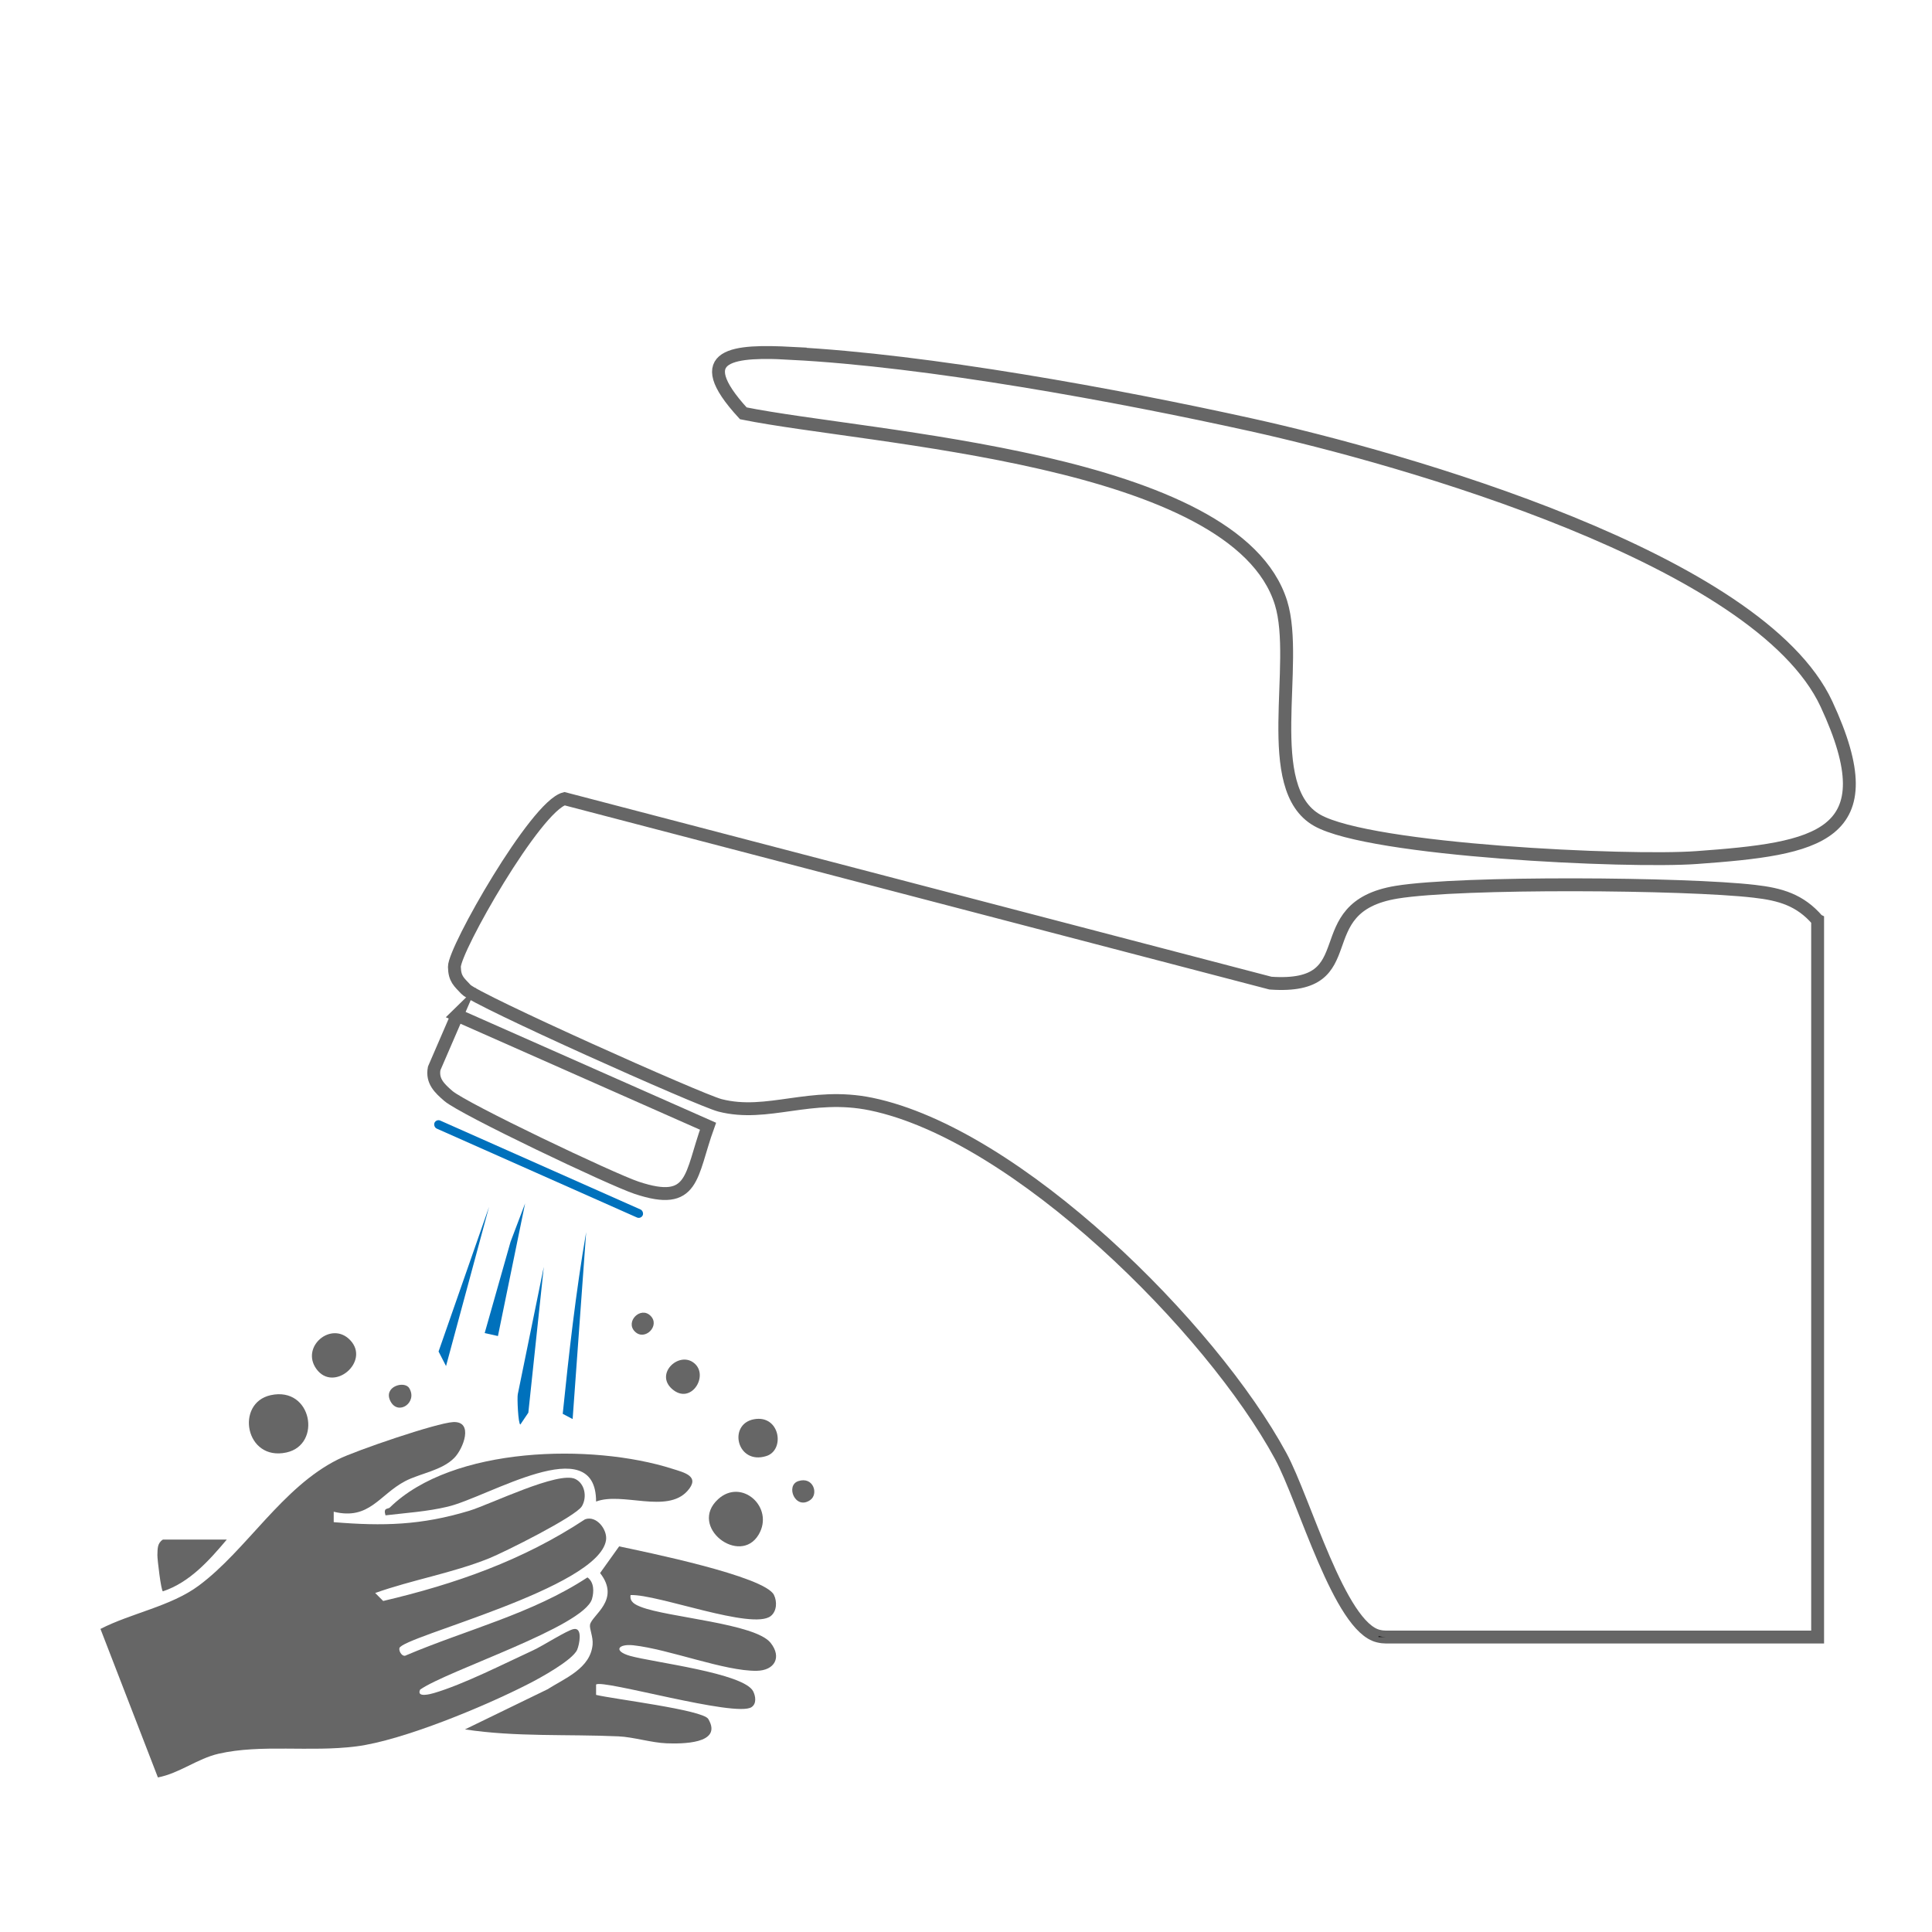 <?xml version="1.0" encoding="UTF-8"?>
<svg id="Layer_1" data-name="Layer 1" xmlns="http://www.w3.org/2000/svg" viewBox="0 0 150 150">
  <defs>
    <style>
      .cls-1 {
        fill: none;
        stroke: #666;
        stroke-miterlimit: 10;
      }

      .cls-2 {
        fill: #0071bc;
      }

      .cls-3 {
        fill: #666;
      }
    </style>
  </defs>
  <path class="cls-1" d="M61.47,27.43c-4.41-.23-8.07-.03-3.76,4.66,9.8,1.98,38.25,3.41,41.75,14.72,1.46,4.73-1.61,14.38,2.81,16.88,4.16,2.35,24.14,3.28,29.46,2.89,9.38-.68,14.89-1.56,10.08-11.91-5.23-11.27-32.93-19.09-44.64-21.68-10.45-2.31-25.16-5.01-35.71-5.55Z"/>
  <path class="cls-1" d="M35.5,78.81l-1.79,4.14c-.19.99.43,1.56,1.1,2.14,1.19,1.02,12.69,6.49,14.62,7.13,4.51,1.5,4.15-.94,5.54-4.78l-19.48-8.62Z"/>
  <path class="cls-3" d="M25.91,117.38v.8c3.84.32,6.8.24,10.51-.88,1.65-.5,6.94-3.11,8.25-2.47.75.37.92,1.41.51,2.11-.47.8-6.02,3.57-7.21,4.05-2.86,1.15-5.95,1.66-8.84,2.69l.62.62c5.61-1.32,10.84-3.15,15.67-6.34.89-.33,1.76.81,1.63,1.63-.59,3.73-15.83,7.48-16.04,8.37-.06.26.24.74.54.55,4.69-1.99,9.77-3.22,14.06-6.04.53.38.51,1.13.35,1.68-.66,2.16-11.21,5.54-13.34,7.03-.31.65.8.35,1.07.27,2.31-.68,5.42-2.27,7.68-3.31.75-.34,2.64-1.56,3.17-1.66.72-.14.44,1.22.27,1.61-.36.81-2.89,2.2-3.78,2.65-3.33,1.71-9.75,4.39-13.37,4.85s-7.36-.19-10.69.57c-1.65.38-3.04,1.52-4.71,1.84l-4.46-11.53c2.39-1.23,5.46-1.75,7.63-3.36,3.72-2.76,6.47-7.65,10.83-9.81,1.34-.67,7.65-2.83,8.93-2.89,1.6-.07.79,2.06.08,2.78-.97.99-2.66,1.2-3.82,1.81-2.01,1.06-2.78,3.05-5.54,2.37Z"/>
  <path class="cls-3" d="M48.96,123.82c-.1.56.37.77.8.94,2.09.82,8.88,1.28,10.07,2.79.89,1.12.31,2.15-1.08,2.17-2.48.04-6.78-1.67-9.57-1.98-1.19-.13-1.59.44-.27.82,1.75.5,8.86,1.33,9.57,2.76.18.36.28.95-.13,1.22-1.21.83-11.64-2.2-12.07-1.75v.8c1.3.32,8.29,1.16,8.71,1.87,1.17,1.97-2.13,1.93-3.23,1.89-1.16-.04-2.59-.49-3.74-.54-3.98-.18-7.96.06-11.92-.54l6.4-3.11c1.36-.86,3.35-1.63,3.51-3.48.05-.6-.26-1.23-.2-1.54.14-.75,2.41-1.92.78-4.01l1.48-2.07c1.97.42,11.3,2.31,12.02,3.77.25.51.23,1.26-.25,1.64-1.42,1.12-8.78-1.71-10.88-1.63Z"/>
  <path class="cls-3" d="M46.28,116.58c0-5.61-8.37-.34-11.53.4-1.59.38-3.22.48-4.82.67-.19-.63.19-.46.34-.61,4.87-4.77,15.73-4.98,21.91-3.01.95.3,2.22.58,1.19,1.73-1.6,1.78-5.06.05-7.09.82Z"/>
  <path class="cls-3" d="M21.02,108.32c3.2-.7,4,3.84,1.22,4.45-3.2.7-4-3.84-1.22-4.45Z"/>
  <path class="cls-3" d="M55.75,116.4c1.83-1.68,4.4.64,3.15,2.75-1.46,2.45-5.48-.61-3.15-2.75Z"/>
  <path class="cls-3" d="M17.61,119.53c-1.37,1.62-2.87,3.32-4.96,4.02-.14,0-.44-2.51-.43-2.82.02-.48-.02-.91.43-1.2h4.96Z"/>
  <path class="cls-3" d="M27.19,104.05c1.58,1.66-1.29,4.1-2.63,2.23-1.24-1.73,1.18-3.76,2.63-2.23Z"/>
  <path class="cls-3" d="M58.54,110.19c2.02-.37,2.44,2.4.95,2.86-2.28.71-3-2.48-.95-2.86Z"/>
  <path class="cls-2" d="M44.45,110.17l-.76-.4c.48-4.67,1.01-9.42,1.82-14.11l-1.05,14.51Z"/>
  <path class="cls-3" d="M53.99,105.92c1,1-.38,3.16-1.8,1.93s.65-3.08,1.8-1.93Z"/>
  <polygon class="cls-2" points="34.63 106.06 34.05 104.93 37.97 93.7 34.63 106.06"/>
  <path class="cls-2" d="M42.22,98.36l-1.2,11.32-.62.92c-.17-.03-.26-2.09-.2-2.35l2.02-9.89Z"/>
  <polygon class="cls-2" points="38.66 103.73 37.63 103.5 39.64 96.41 40.77 93.43 38.66 103.73"/>
  <path class="cls-3" d="M31.77,107.77c.68,1.11-.85,2.17-1.45,1.03s1.07-1.63,1.45-1.03Z"/>
  <path class="cls-3" d="M61.99,114.99c1.16-.37,1.58,1,.92,1.47-1.16.82-1.96-1.14-.92-1.47Z"/>
  <path class="cls-3" d="M50.51,102.16c.77.77-.45,1.99-1.22,1.22s.45-1.99,1.22-1.22Z"/>
  <path class="cls-1" d="M141.12,71.45v55.65h-33.52c-.17,0-.36-.02-.57-.07-3.02-.68-5.74-10.56-7.6-13.99-5.39-9.95-20.44-24.97-31.8-27.32-4.7-.97-8.03,1.05-11.73.1-1.61-.42-18.99-8.2-19.72-9-.55-.59-.88-.81-.9-1.75-.03-1.33,6.31-12.48,8.55-13.06l54.81,14.32c7.57.53,2.59-5.88,9.8-7.06,5.02-.82,22.47-.69,27.77-.07,2.01.23,3.54.66,4.91,2.25Z"/>
  <path d="M107.6,127.1h-.57v-.07c.21.05.4.07.57.07Z"/>
  <rect class="cls-2" x="32.98" y="90.42" width="17.69" height=".68" rx=".34" ry=".34" transform="translate(40.42 -9.16) rotate(23.94)"/>
</svg>
